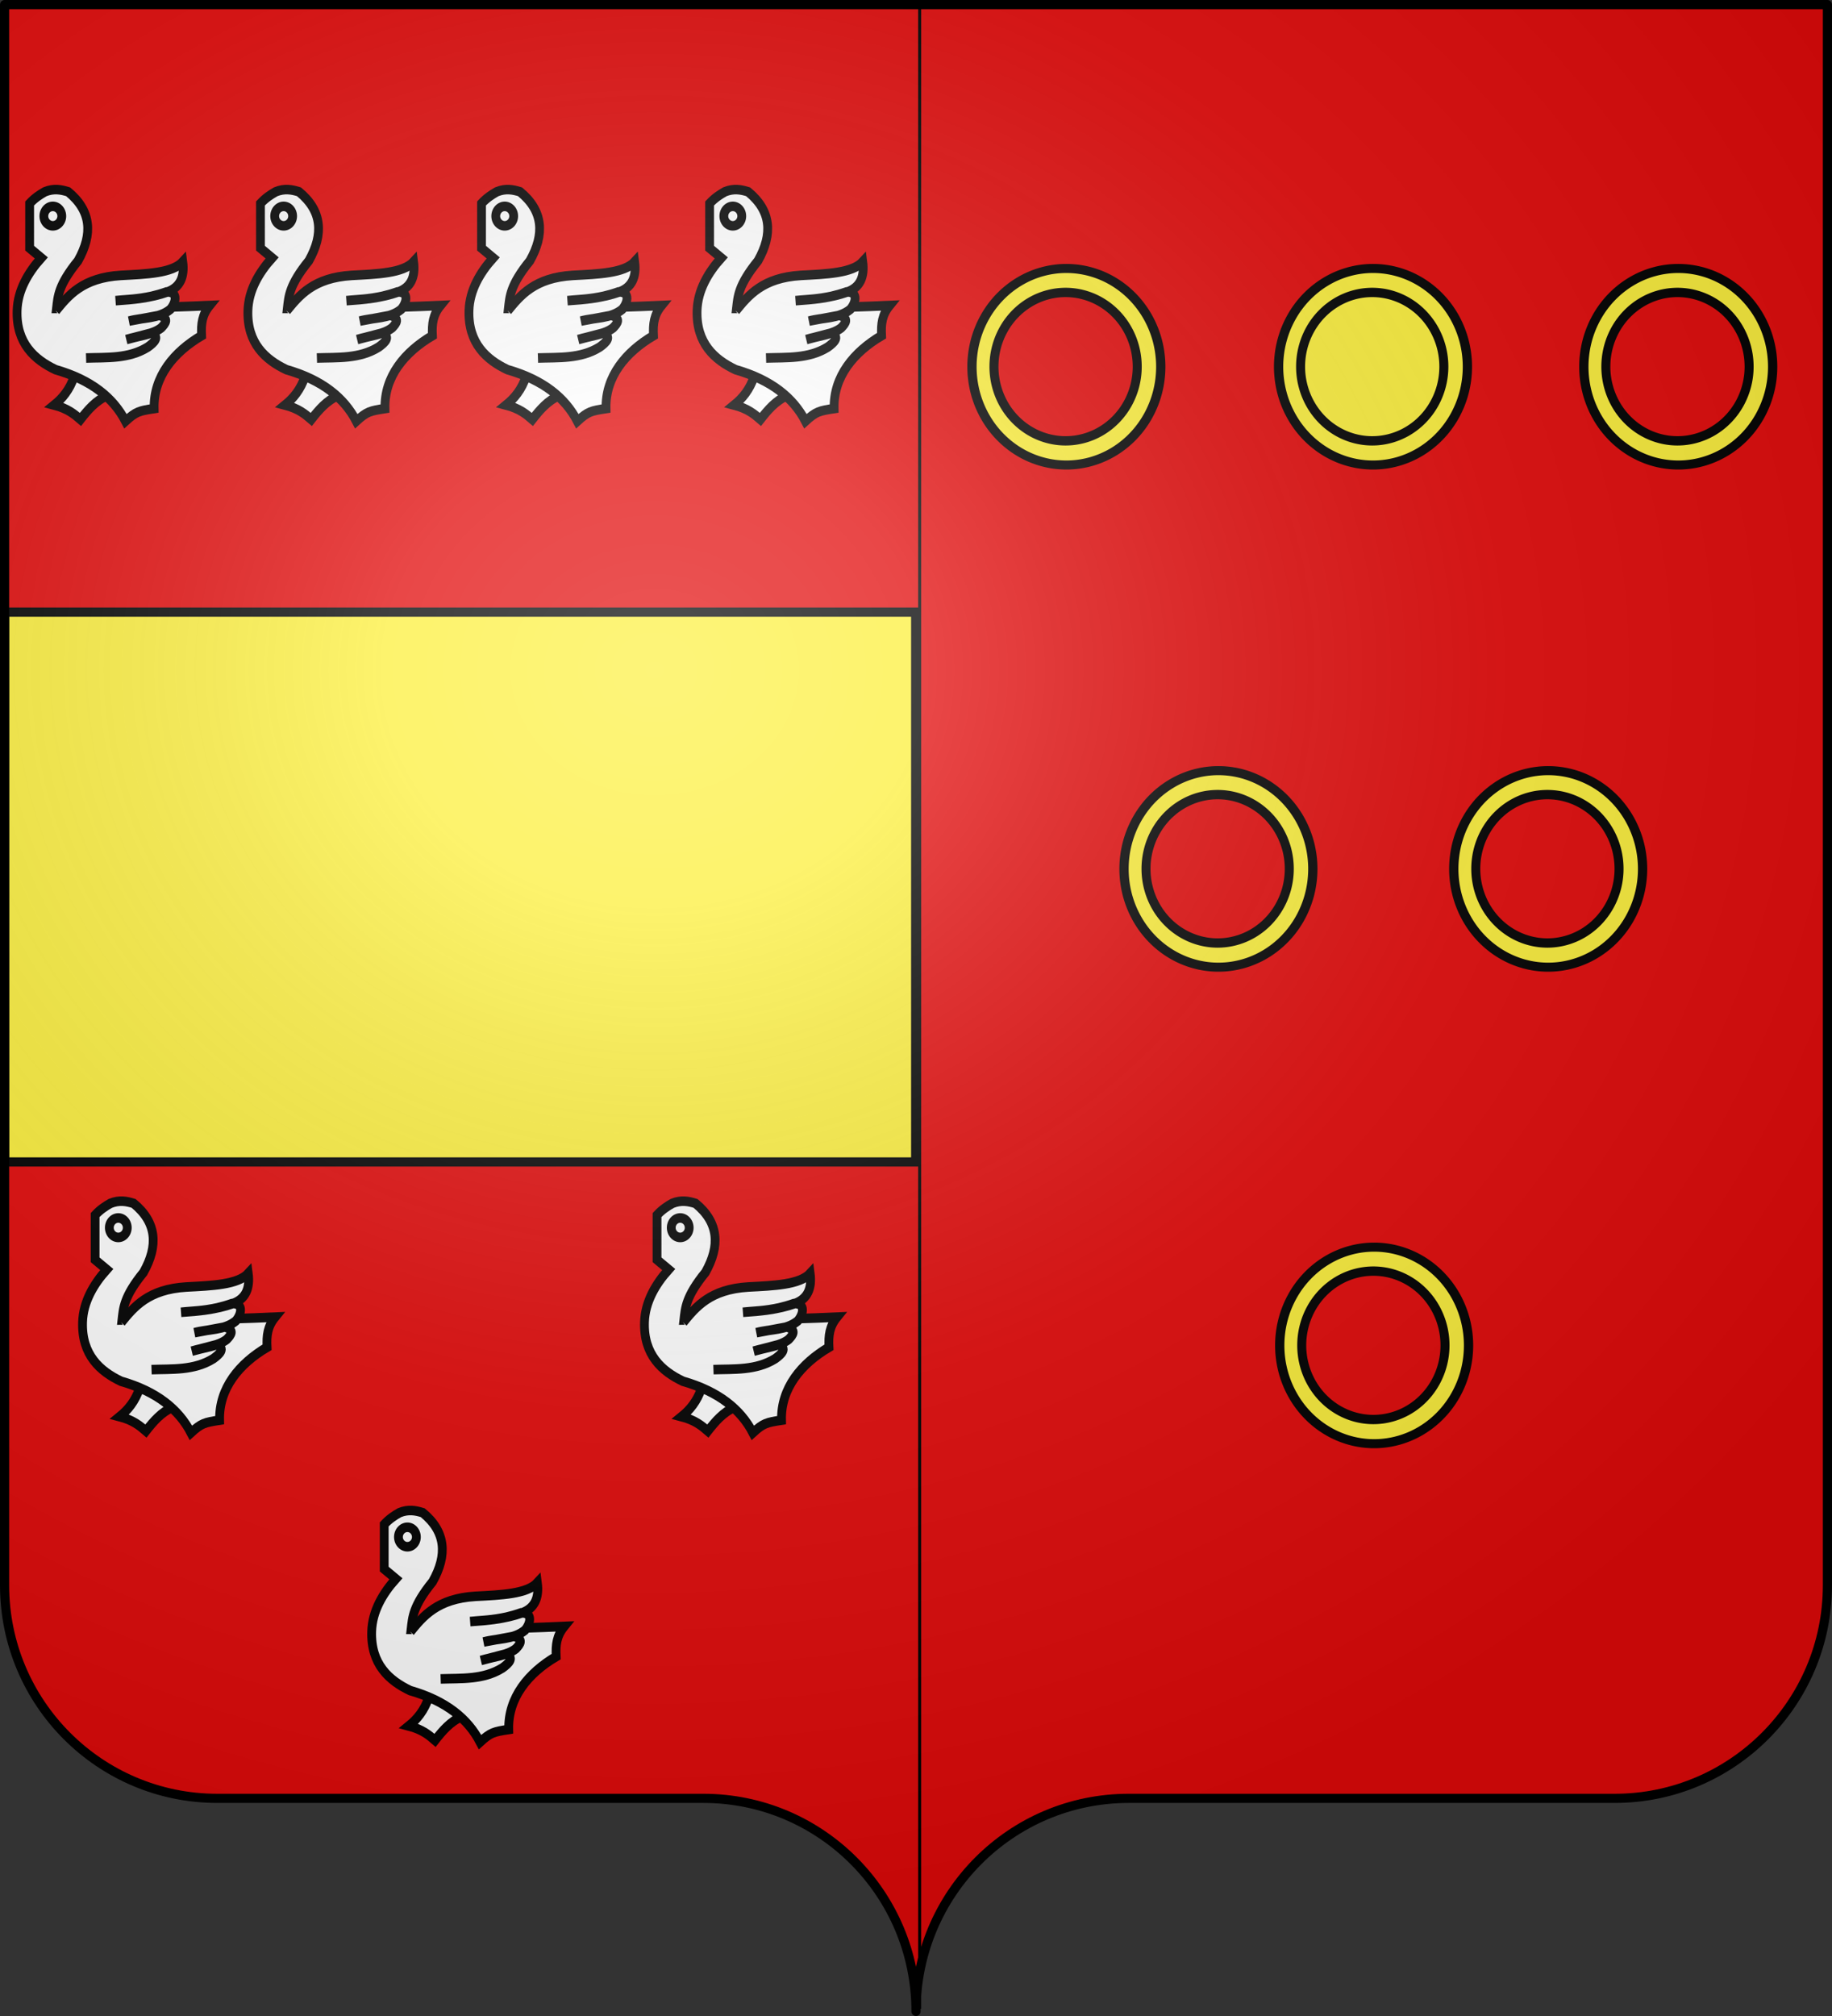 <svg xmlns="http://www.w3.org/2000/svg" xmlns:xlink="http://www.w3.org/1999/xlink" height="660" width="600" version="1.0"><rect width="100%" height="100%" fill="#333333" stroke="none"/><defs><linearGradient id="a"><stop style="stop-color:white;stop-opacity:.314" offset="0"/><stop offset=".19" style="stop-color:white;stop-opacity:.251"/><stop style="stop-color:#6b6b6b;stop-opacity:.125" offset=".6"/><stop style="stop-color:black;stop-opacity:.125" offset="1"/></linearGradient><linearGradient id="b"><stop style="stop-color:white;stop-opacity:0" offset="0"/><stop style="stop-color:black;stop-opacity:.646" offset="1"/></linearGradient><radialGradient xlink:href="#a" id="h" gradientUnits="userSpaceOnUse" gradientTransform="matrix(1.551 0 0 1.35 -227.894 -51.264)" cx="285.186" cy="200.448" fx="285.186" fy="200.448" r="300"/></defs><path style="fill:#e20909;fill-opacity:1;fill-rule:nonzero;stroke:none;stroke-width:5;stroke-linecap:round;stroke-linejoin:round;stroke-miterlimit:4;stroke-dashoffset:0;stroke-opacity:1" d="M300 658.5c0-38.505 31.203-69.754 69.65-69.754h159.2c38.447 0 69.65-31.25 69.65-69.754V1.5H1.5v517.492c0 38.504 31.203 69.754 69.65 69.754h159.2c38.447 0 69.65 31.25 69.65 69.753z"/><path style="fill:none;fill-rule:evenodd;stroke:#000;stroke-width:1px;stroke-linecap:butt;stroke-linejoin:miter;stroke-opacity:1" d="M301.2 657.6V0"/><path style="opacity:1;fill:#fcef3c;fill-opacity:1;fill-rule:nonzero;stroke:#000;stroke-width:3.004;stroke-linecap:round;stroke-miterlimit:4;stroke-dasharray:none;stroke-dashoffset:0;stroke-opacity:1" d="M1.502 200.402h298.396v179.996H1.502z"/><g style="stroke-width:7.158;stroke-miterlimit:4;stroke-dasharray:none"><g style="display:inline;stroke-width:6.796;stroke-miterlimit:4;stroke-dasharray:none" id="c"><path style="fill:#fff;fill-opacity:1;fill-rule:evenodd;stroke:#000;stroke-width:6.796;stroke-linecap:butt;stroke-linejoin:miter;stroke-miterlimit:4;stroke-dasharray:none;stroke-opacity:1" d="M-143.977 278.607c-3.567 9.659-9.168 15.76-15.529 20.53 10.376 2.517 15.384 6.376 20.267 10.266 5.834-6.878 11.933-13.423 20.53-16.846l.264-13.687-25.532-.263z" transform="matrix(.424 0 0 .46 106.826 326.177)"/><path style="fill:#fff;fill-opacity:1;fill-rule:evenodd;stroke:#000;stroke-width:6.796;stroke-linecap:butt;stroke-linejoin:miter;stroke-miterlimit:4;stroke-dasharray:none;stroke-opacity:1" d="M-178.483 155.68c3.92-3.881 7.84-6.244 11.76-8.3 6.859-2.59 12.514-1.568 17.987 0 17.877 13.495 19.24 30.088 7.61 49.117-15.363 17.442-15.557 25.404-16.603 33.898 37.336.007 75.49-.26 118.297-2.076-5.844 6.649-6.691 13.027-6.227 21.446-21.499 11.734-37.238 29.115-36.665 51.885-11.647 1.67-13.968 2.124-22.137 8.993-9.307-16.562-26.219-29.32-53.96-36.665-16.147-7.057-30.589-18.776-29.747-42.2.514-14.312 8.492-26.884 18.678-37.357l-8.993-6.917V155.68z" transform="matrix(.424 0 0 .46 106.826 326.177)"/><path style="color:#000;display:inline;overflow:visible;visibility:visible;fill:none;fill-opacity:1;fill-rule:nonzero;stroke:#000;stroke-width:6.796;stroke-linecap:butt;stroke-linejoin:miter;stroke-miterlimit:4;stroke-dasharray:none;stroke-dashoffset:0;stroke-opacity:1;marker:none;marker-start:none;marker-mid:none;marker-end:none" transform="matrix(.424 0 0 .46 107.674 326.177)" d="M-155.654 164.674a6.918 6.918 0 1 1-13.836 0 6.918 6.918 0 1 1 13.836 0z"/><path style="fill:#fff;fill-opacity:1;fill-rule:evenodd;stroke:#000;stroke-width:6.796;stroke-linecap:butt;stroke-linejoin:miter;stroke-miterlimit:4;stroke-dasharray:none;stroke-opacity:1" d="M-158.235 232.123c9.673-10.944 20.64-23.617 50.315-25.25 19.6-.949 39.726-1.574 47.734-9.684 1.497 10.704-2.03 18.11-11.76 21.445-13.157 4.26-26.623 5.424-40.125 6.226 12.183-1.182 22.672-.792 39.432-6.226 9.749-.277 6.688 8.464 2.768 12.453-9.06 6.791-21.179 5.629-31.823 8.301l23.521-4.053c7.66 2.116 4.785 5.57 1.35 8.862-6.654 4.843-17.705 5.756-26.946 8.335l19.238-4.643c6.895 2.705 2.422 6.623-2.669 10.012-14.835 8.523-31.99 7.248-47.7 7.775" transform="matrix(.424 0 0 .46 106.826 326.177)"/></g></g><use x="0" y="0" xlink:href="#c" id="d" transform="translate(-21.443 -331.18)" width="100%" height="100%"/><use x="0" y="0" xlink:href="#d" id="e" transform="translate(75.6)" width="100%" height="100%"/><use x="0" y="0" xlink:href="#e" id="f" transform="translate(72.4)" width="100%" height="100%"/><use xlink:href="#f" transform="translate(74.7)" width="100%" height="100%"/><use x="0" y="0" xlink:href="#c" id="g" transform="translate(184.035)" width="100%" height="100%"/><use xlink:href="#g" transform="translate(-89.347 101.26)" width="100%" height="100%"/><path style="opacity:1;fill:#fcef3c;fill-opacity:1;fill-rule:nonzero;stroke:#000;stroke-width:8.959;stroke-linecap:round;stroke-linejoin:miter;marker:none;marker-start:none;marker-mid:none;marker-end:none;stroke-miterlimit:4;stroke-dasharray:none;stroke-dashoffset:0;stroke-opacity:1;visibility:visible;display:inline;overflow:visible;enable-background:accumulate" d="M-176.4 152.4a91.2 97.2 0 1 1-182.4 0 91.2 97.2 0 1 1 182.4 0z" transform="matrix(.339 0 0 .331 540.388 69.62)"/><path style="opacity:1;fill:#fcef3c;fill-opacity:1;fill-rule:nonzero;stroke:#000;stroke-width:2.271;stroke-linecap:round;stroke-linejoin:miter;marker:none;marker-start:none;marker-mid:none;marker-end:none;stroke-miterlimit:4;stroke-dasharray:none;stroke-dashoffset:0;stroke-opacity:1;visibility:visible;display:inline;overflow:visible;enable-background:accumulate" d="M-87 174.525a18.075 18.075 0 1 1-36.15 0 18.075 18.075 0 1 1 36.15 0z" transform="matrix(1.298 0 0 1.344 585.806 -114.53)"/><path style="opacity:1;fill:#fcef3c;fill-opacity:1;fill-rule:nonzero;stroke:#000;stroke-width:8.959;stroke-linecap:round;stroke-linejoin:miter;marker:none;marker-start:none;marker-mid:none;marker-end:none;stroke-miterlimit:4;stroke-dasharray:none;stroke-dashoffset:0;stroke-opacity:1;visibility:visible;display:inline;overflow:visible;enable-background:accumulate" d="M-176.4 152.4a91.2 97.2 0 1 1-182.4 0 91.2 97.2 0 1 1 182.4 0z" transform="matrix(.339 0 0 .331 640.363 69.62)"/><path style="opacity:1;fill:#e20909;fill-opacity:1;fill-rule:nonzero;stroke:#000;stroke-width:2.271;stroke-linecap:round;stroke-linejoin:miter;marker:none;marker-start:none;marker-mid:none;marker-end:none;stroke-miterlimit:4;stroke-dasharray:none;stroke-dashoffset:0;stroke-opacity:1;visibility:visible;display:inline;overflow:visible;enable-background:accumulate" d="M-87 174.525a18.075 18.075 0 1 1-36.15 0 18.075 18.075 0 1 1 36.15 0z" transform="matrix(1.298 0 0 1.344 685.781 -114.53)"/><path style="opacity:1;fill:#fcef3c;fill-opacity:1;fill-rule:nonzero;stroke:#000;stroke-width:8.959;stroke-linecap:round;stroke-linejoin:miter;marker:none;marker-start:none;marker-mid:none;marker-end:none;stroke-miterlimit:4;stroke-dasharray:none;stroke-dashoffset:0;stroke-opacity:1;visibility:visible;display:inline;overflow:visible;enable-background:accumulate" d="M-176.4 152.4a91.2 97.2 0 1 1-182.4 0 91.2 97.2 0 1 1 182.4 0z" transform="matrix(.339 0 0 .331 439.963 69.62)"/><path style="opacity:1;fill:#e20909;fill-opacity:1;fill-rule:nonzero;stroke:#000;stroke-width:2.271;stroke-linecap:round;stroke-linejoin:miter;marker:none;marker-start:none;marker-mid:none;marker-end:none;stroke-miterlimit:4;stroke-dasharray:none;stroke-dashoffset:0;stroke-opacity:1;visibility:visible;display:inline;overflow:visible;enable-background:accumulate" d="M-87 174.525a18.075 18.075 0 1 1-36.15 0 18.075 18.075 0 1 1 36.15 0z" transform="matrix(1.298 0 0 1.344 485.381 -114.53)"/><path style="opacity:1;fill:#fcef3c;fill-opacity:1;fill-rule:nonzero;stroke:#000;stroke-width:8.959;stroke-linecap:round;stroke-linejoin:miter;marker:none;marker-start:none;marker-mid:none;marker-end:none;stroke-miterlimit:4;stroke-dasharray:none;stroke-dashoffset:0;stroke-opacity:1;visibility:visible;display:inline;overflow:visible;enable-background:accumulate" d="M-176.4 152.4a91.2 97.2 0 1 1-182.4 0 91.2 97.2 0 1 1 182.4 0z" transform="matrix(.339 0 0 .331 489.763 234.02)"/><path style="opacity:1;fill:#e20909;fill-opacity:1;fill-rule:nonzero;stroke:#000;stroke-width:2.271;stroke-linecap:round;stroke-linejoin:miter;marker:none;marker-start:none;marker-mid:none;marker-end:none;stroke-miterlimit:4;stroke-dasharray:none;stroke-dashoffset:0;stroke-opacity:1;visibility:visible;display:inline;overflow:visible;enable-background:accumulate" d="M-87 174.525a18.075 18.075 0 1 1-36.15 0 18.075 18.075 0 1 1 36.15 0z" transform="matrix(1.298 0 0 1.344 535.181 49.87)"/><path style="opacity:1;fill:#fcef3c;fill-opacity:1;fill-rule:nonzero;stroke:#000;stroke-width:8.959;stroke-linecap:round;stroke-linejoin:miter;marker:none;marker-start:none;marker-mid:none;marker-end:none;stroke-miterlimit:4;stroke-dasharray:none;stroke-dashoffset:0;stroke-opacity:1;visibility:visible;display:inline;overflow:visible;enable-background:accumulate" d="M-176.4 152.4a91.2 97.2 0 1 1-182.4 0 91.2 97.2 0 1 1 182.4 0z" transform="matrix(.339 0 0 .331 597.763 234.02)"/><path style="opacity:1;fill:#e20909;fill-opacity:1;fill-rule:nonzero;stroke:#000;stroke-width:2.271;stroke-linecap:round;stroke-linejoin:miter;marker:none;marker-start:none;marker-mid:none;marker-end:none;stroke-miterlimit:4;stroke-dasharray:none;stroke-dashoffset:0;stroke-opacity:1;visibility:visible;display:inline;overflow:visible;enable-background:accumulate" d="M-87 174.525a18.075 18.075 0 1 1-36.15 0 18.075 18.075 0 1 1 36.15 0z" transform="matrix(1.298 0 0 1.344 643.181 49.87)"/><path style="opacity:1;fill:#fcef3c;fill-opacity:1;fill-rule:nonzero;stroke:#000;stroke-width:8.959;stroke-linecap:round;stroke-linejoin:miter;marker:none;marker-start:none;marker-mid:none;marker-end:none;stroke-miterlimit:4;stroke-dasharray:none;stroke-dashoffset:0;stroke-opacity:1;visibility:visible;display:inline;overflow:visible;enable-background:accumulate" d="M-176.4 152.4a91.2 97.2 0 1 1-182.4 0 91.2 97.2 0 1 1 182.4 0z" transform="matrix(.339 0 0 .331 540.763 390.02)"/><path style="opacity:1;fill:#e20909;fill-opacity:1;fill-rule:nonzero;stroke:#000;stroke-width:2.271;stroke-linecap:round;stroke-linejoin:miter;marker:none;marker-start:none;marker-mid:none;marker-end:none;stroke-miterlimit:4;stroke-dasharray:none;stroke-dashoffset:0;stroke-opacity:1;visibility:visible;display:inline;overflow:visible;enable-background:accumulate" d="M-87 174.525a18.075 18.075 0 1 1-36.15 0 18.075 18.075 0 1 1 36.15 0z" transform="matrix(1.298 0 0 1.344 586.181 205.87)"/><path style="fill:url(#h);fill-opacity:1;fill-rule:evenodd;stroke:none;stroke-width:3;stroke-linecap:butt;stroke-linejoin:miter;stroke-miterlimit:4;stroke-dasharray:none;stroke-opacity:1" d="M1.5 1.5V518.99c0 38.505 31.203 69.755 69.65 69.755h159.2c38.447 0 69.65 31.25 69.65 69.754 0-38.504 31.203-69.754 69.65-69.754h159.2c38.447 0 69.65-31.25 69.65-69.755V1.5H1.5z"/><path style="fill:none;fill-opacity:1;fill-rule:nonzero;stroke:#000;stroke-width:3;stroke-linecap:round;stroke-linejoin:round;stroke-miterlimit:4;stroke-dasharray:none;stroke-dashoffset:0;stroke-opacity:1" d="M300 658.5c0-38.504 31.203-69.754 69.65-69.754h159.2c38.447 0 69.65-31.25 69.65-69.753V1.5H1.5v517.493c0 38.504 31.203 69.753 69.65 69.753h159.2c38.447 0 69.65 31.25 69.65 69.754z"/></svg>